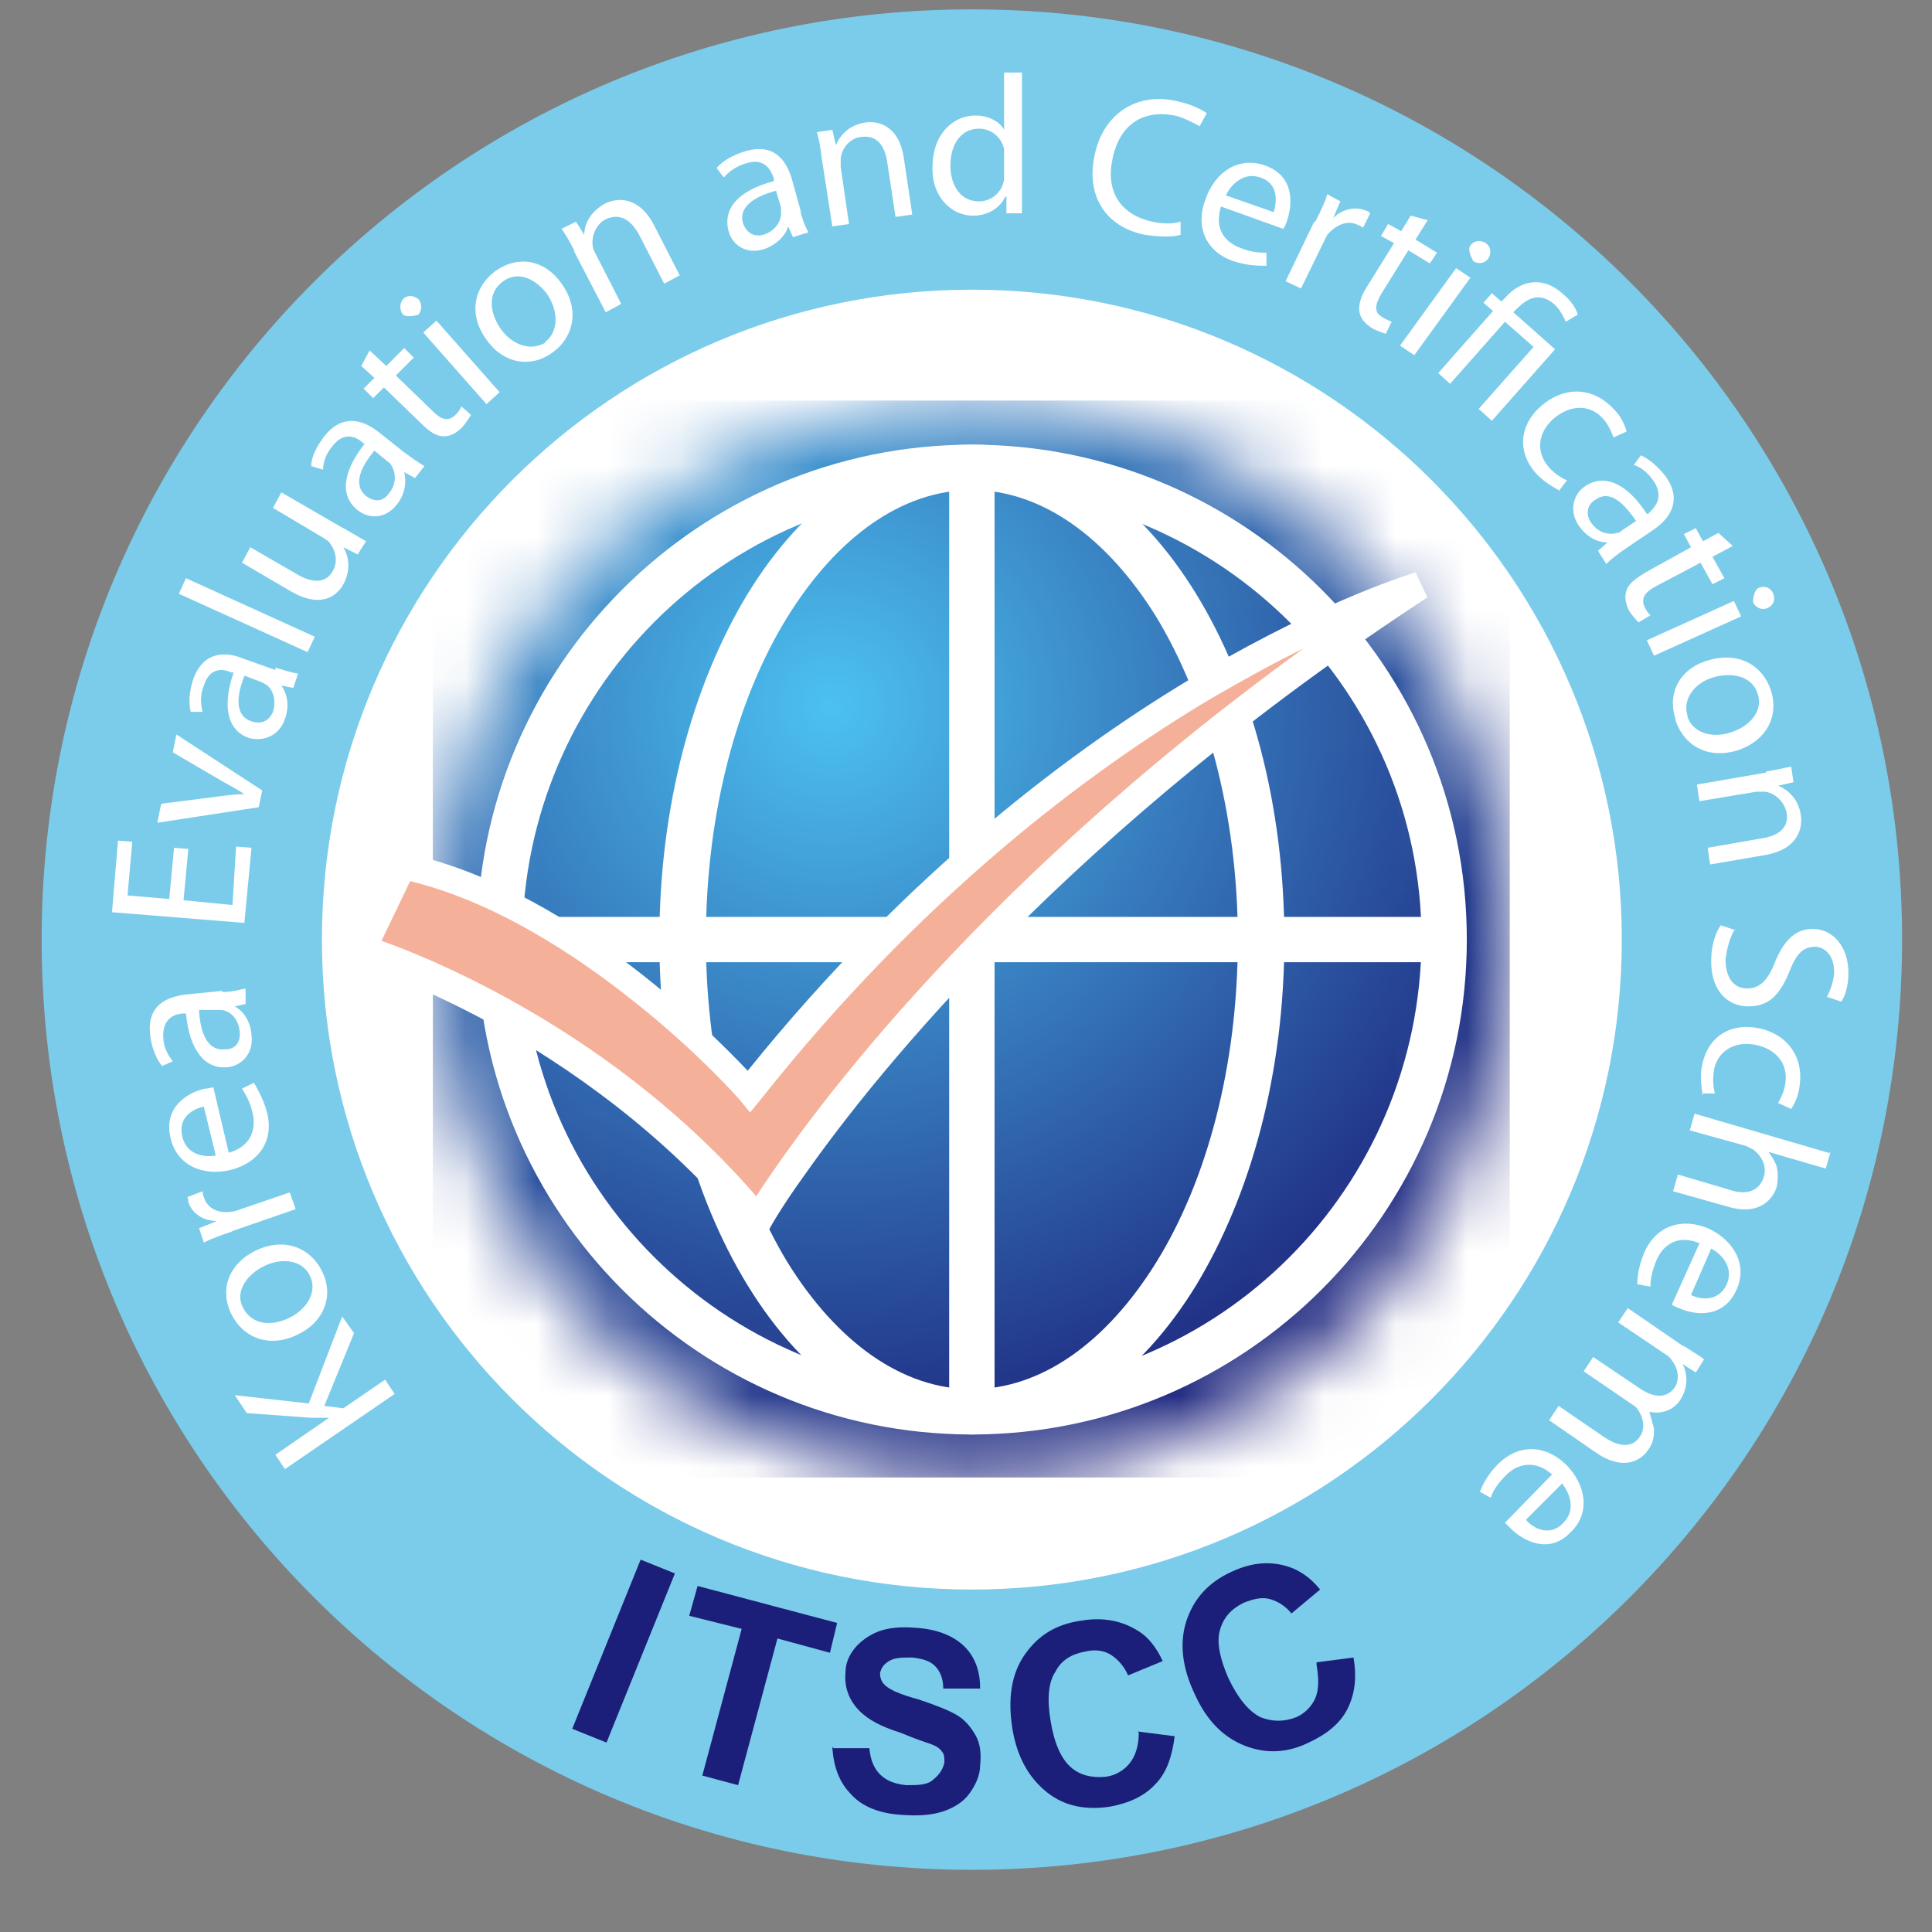 <svg width="27" height="27" viewBox="0 0 27 27" fill="none" xmlns="http://www.w3.org/2000/svg">
<rect x="0" y="0" width="27" height="27" fill="#808080" stroke="none"/>
<path d="M26.582 13.131C26.582 20.314 20.765 26.131 13.582 26.131C6.399 26.131 0.582 20.314 0.582 13.131C0.582 5.948 6.399 0.131 13.582 0.131C20.765 0.131 26.582 5.948 26.582 13.131Z" fill="#7BCCEA"/>
<path d="M22.665 13.131C22.665 18.148 18.599 22.214 13.582 22.214C8.565 22.214 4.499 18.148 4.499 13.131C4.499 8.114 8.565 4.048 13.582 4.048C18.599 4.048 22.665 8.114 22.665 13.131Z" fill="white"/>
<mask id="mask0_1616_2060" style="mask-type:luminance" maskUnits="userSpaceOnUse" x="6" y="5" width="16" height="16">
<path d="M6.049 13.131C6.049 17.281 9.415 20.664 13.582 20.664C17.749 20.664 21.099 17.297 21.099 13.131C21.099 8.964 17.732 5.614 13.582 5.614C9.432 5.614 6.049 8.981 6.049 13.131Z" fill="white"/>
</mask>
<g mask="url(#mask0_1616_2060)">
<path d="M21.099 5.598H6.049V20.648H21.099V5.598Z" fill="url(#paint0_radial_1616_2060)"/>
</g>
<path d="M6.666 13.131C6.666 9.314 9.766 6.214 13.582 6.214C17.399 6.214 20.499 9.314 20.499 13.131C20.499 16.948 17.399 20.047 13.582 20.047C9.766 20.047 6.666 16.948 6.666 13.131ZM7.299 13.131C7.299 16.598 10.116 19.398 13.582 19.414C17.049 19.414 19.849 16.598 19.866 13.131C19.866 9.664 17.049 6.864 13.582 6.848C10.116 6.848 7.316 9.664 7.299 13.131Z" fill="white"/>
<path d="M10.449 17.964C9.682 16.714 9.215 15.014 9.215 13.131C9.215 11.264 9.682 9.564 10.449 8.298C11.215 7.048 12.315 6.214 13.582 6.214C14.849 6.214 15.949 7.048 16.715 8.298C17.482 9.548 17.949 11.248 17.949 13.131C17.949 14.998 17.482 16.698 16.715 17.964C15.949 19.214 14.849 20.047 13.582 20.047C12.315 20.047 11.215 19.214 10.449 17.964ZM16.165 17.631C16.865 16.497 17.299 14.898 17.299 13.131C17.299 11.364 16.849 9.764 16.165 8.631C15.465 7.498 14.549 6.848 13.582 6.848C12.615 6.848 11.699 7.498 10.999 8.631C10.299 9.764 9.865 11.364 9.865 13.131C9.865 14.898 10.315 16.497 10.999 17.631C11.699 18.764 12.615 19.414 13.582 19.414C14.549 19.414 15.465 18.764 16.165 17.631Z" fill="white"/>
<path d="M13.899 6.531H13.265V19.714H13.899V6.531Z" fill="white"/>
<path d="M20.165 12.814H6.982V13.447H20.165V12.814Z" fill="white"/>
<path d="M5.599 12.098L5.032 13.281C5.032 13.281 8.265 14.281 10.565 17.081C10.565 17.081 13.182 12.547 19.832 8.181C19.832 8.181 14.949 9.564 10.449 15.248C10.449 15.248 8.149 12.614 5.582 12.098" fill="#F5B099"/>
<path d="M10.415 17.198C9.282 15.831 7.932 14.898 6.849 14.297C5.765 13.714 4.982 13.464 4.982 13.464L4.765 13.398L5.415 12.014L5.482 11.881L5.632 11.914C7.882 12.381 9.882 14.364 10.449 14.964C14.949 9.381 19.765 8.014 19.782 7.998L19.949 8.348C14.982 11.598 12.282 14.947 11.249 16.414C10.899 16.898 10.749 17.181 10.749 17.181L10.599 17.431L10.415 17.214V17.198ZM10.549 16.747C11.132 15.848 13.449 12.514 18.215 9.064C17.832 9.248 17.415 9.481 16.949 9.748C15.182 10.797 12.865 12.547 10.632 15.364L10.482 15.547L10.332 15.364C10.332 15.364 9.765 14.714 8.882 14.014C8.032 13.331 6.899 12.598 5.732 12.314L5.332 13.148C6.082 13.414 8.599 14.447 10.565 16.714" fill="white"/>
<path d="M8.953 21.796L7.997 24.16L8.476 24.353L9.432 21.989L8.953 21.796Z" fill="#1C1F79"/>
<path d="M9.815 24.814L10.365 22.764L9.632 22.581L9.749 22.164L11.699 22.681L11.599 23.098L10.865 22.898L10.315 24.948L9.815 24.814Z" fill="#1C1F79"/>
<path d="M11.649 24.431H12.149C12.165 24.598 12.215 24.714 12.299 24.798C12.382 24.881 12.498 24.931 12.665 24.948C12.832 24.948 12.965 24.948 13.049 24.864C13.132 24.798 13.182 24.714 13.198 24.631C13.198 24.564 13.198 24.514 13.165 24.481C13.132 24.431 13.082 24.398 12.982 24.364C12.932 24.348 12.782 24.298 12.582 24.214C12.315 24.131 12.132 24.031 12.015 23.914C11.865 23.764 11.799 23.581 11.815 23.381C11.815 23.248 11.865 23.131 11.948 23.031C12.032 22.931 12.149 22.848 12.282 22.798C12.415 22.748 12.598 22.731 12.782 22.748C13.098 22.764 13.332 22.864 13.482 23.014C13.632 23.164 13.698 23.364 13.698 23.598H13.182C13.182 23.448 13.132 23.348 13.065 23.281C12.998 23.214 12.899 23.181 12.748 23.164C12.598 23.164 12.482 23.164 12.399 23.231C12.348 23.264 12.315 23.314 12.299 23.381C12.299 23.448 12.315 23.498 12.365 23.548C12.432 23.614 12.582 23.681 12.832 23.748C13.082 23.831 13.248 23.898 13.365 23.964C13.482 24.031 13.565 24.131 13.632 24.248C13.698 24.364 13.715 24.498 13.698 24.664C13.698 24.814 13.632 24.948 13.549 25.064C13.465 25.181 13.332 25.264 13.182 25.314C13.032 25.364 12.848 25.381 12.615 25.364C12.299 25.348 12.049 25.248 11.899 25.081C11.732 24.914 11.649 24.698 11.632 24.414" fill="#1C1F79"/>
<path d="M15.899 24.198L16.416 24.264C16.382 24.548 16.299 24.781 16.149 24.931C15.999 25.098 15.782 25.198 15.515 25.248C15.182 25.298 14.882 25.248 14.632 25.048C14.382 24.848 14.216 24.564 14.149 24.164C14.082 23.748 14.132 23.398 14.316 23.131C14.499 22.864 14.749 22.698 15.116 22.648C15.415 22.598 15.682 22.648 15.915 22.798C16.049 22.881 16.166 23.031 16.249 23.214L15.765 23.414C15.716 23.298 15.632 23.198 15.532 23.131C15.432 23.064 15.299 23.048 15.165 23.081C14.982 23.114 14.832 23.198 14.749 23.364C14.649 23.514 14.632 23.748 14.682 24.048C14.732 24.364 14.832 24.581 14.966 24.698C15.099 24.814 15.265 24.848 15.449 24.831C15.582 24.814 15.699 24.748 15.782 24.648C15.866 24.548 15.915 24.398 15.915 24.214" fill="#1C1F79"/>
<path d="M18.399 23.231L18.915 23.164C18.965 23.448 18.932 23.681 18.832 23.881C18.732 24.081 18.549 24.231 18.299 24.348C17.999 24.498 17.699 24.514 17.399 24.398C17.099 24.281 16.865 24.048 16.699 23.681C16.515 23.298 16.482 22.948 16.582 22.648C16.682 22.348 16.882 22.114 17.215 21.964C17.499 21.831 17.765 21.814 18.015 21.898C18.165 21.948 18.315 22.048 18.449 22.214L18.049 22.548C17.965 22.448 17.865 22.381 17.749 22.348C17.632 22.314 17.515 22.348 17.382 22.398C17.215 22.481 17.099 22.598 17.049 22.781C16.999 22.948 17.049 23.181 17.165 23.448C17.299 23.731 17.449 23.914 17.615 23.998C17.782 24.064 17.949 24.064 18.115 23.998C18.232 23.948 18.332 23.848 18.382 23.731C18.432 23.614 18.432 23.464 18.399 23.264" fill="#1C1F79"/>
<path d="M3.982 20.531L3.848 20.331L4.598 19.814C4.515 19.814 4.432 19.814 4.348 19.814L3.448 19.748L3.282 19.498L4.315 19.614L4.782 18.398L4.948 18.631L4.532 19.648L4.798 19.681L5.382 19.281L5.515 19.481L3.982 20.531Z" fill="white"/>
<path d="M4.499 17.764C4.665 18.081 4.549 18.464 4.165 18.648C3.765 18.848 3.399 18.698 3.232 18.364C3.065 18.014 3.199 17.664 3.565 17.481C4.015 17.264 4.365 17.481 4.499 17.764ZM4.332 17.831C4.232 17.614 3.949 17.564 3.682 17.698C3.482 17.797 3.265 18.031 3.399 18.281C3.532 18.531 3.815 18.531 4.049 18.414C4.315 18.281 4.432 18.031 4.332 17.831Z" fill="white"/>
<path d="M3.232 17.214C3.082 17.264 2.949 17.314 2.849 17.364L2.782 17.164L3.032 17.064C2.849 17.064 2.682 16.964 2.632 16.797C2.632 16.781 2.632 16.747 2.615 16.731L2.832 16.648C2.832 16.648 2.832 16.698 2.849 16.731C2.899 16.898 3.065 16.964 3.249 16.931C3.282 16.931 3.315 16.914 3.365 16.898L4.049 16.664L4.132 16.898L3.265 17.198L3.232 17.214Z" fill="white"/>
<path d="M3.182 16.114C3.498 16.031 3.582 15.797 3.532 15.564C3.498 15.398 3.432 15.297 3.382 15.214L3.548 15.131C3.548 15.131 3.682 15.348 3.732 15.547C3.832 15.947 3.615 16.247 3.232 16.348C2.832 16.448 2.465 16.281 2.382 15.898C2.282 15.464 2.632 15.264 2.865 15.214C2.915 15.214 2.948 15.197 2.982 15.197L3.198 16.114H3.182ZM2.848 15.464C2.698 15.498 2.482 15.614 2.548 15.881C2.598 16.131 2.848 16.181 3.015 16.148L2.848 15.464Z" fill="white"/>
<path d="M3.115 13.864C3.232 13.864 3.349 13.831 3.432 13.814V14.031L3.282 14.064C3.399 14.131 3.499 14.264 3.515 14.464C3.549 14.731 3.365 14.898 3.182 14.914C2.865 14.947 2.649 14.681 2.599 14.164H2.565C2.449 14.164 2.265 14.231 2.282 14.498C2.282 14.631 2.349 14.748 2.415 14.831L2.265 14.898C2.182 14.797 2.115 14.631 2.099 14.464C2.049 14.047 2.332 13.931 2.599 13.898L3.099 13.848L3.115 13.864ZM2.782 14.131C2.799 14.398 2.882 14.697 3.149 14.664C3.315 14.664 3.365 14.531 3.349 14.414C3.332 14.231 3.215 14.131 3.099 14.114C3.065 14.114 3.049 14.114 3.015 14.114H2.782V14.131Z" fill="white"/>
<path d="M2.632 11.864L2.565 12.581L3.249 12.648L3.299 11.831L3.515 11.848L3.415 12.898L1.565 12.748L1.649 11.748L1.849 11.764L1.782 12.514L2.365 12.564L2.432 11.848L2.632 11.864Z" fill="white"/>
<path d="M2.265 11.231L3.049 11.131C3.182 11.114 3.299 11.098 3.415 11.098C3.315 11.031 3.215 10.981 3.099 10.914L2.415 10.514L2.465 10.264L3.665 11.047L3.615 11.281L2.199 11.498L2.249 11.248L2.265 11.231Z" fill="white"/>
<path d="M3.849 9.331C3.965 9.364 4.065 9.398 4.165 9.414L4.099 9.614L3.932 9.581C4.015 9.698 4.049 9.864 3.982 10.047C3.899 10.297 3.665 10.364 3.482 10.314C3.182 10.214 3.099 9.881 3.265 9.398H3.232C3.132 9.348 2.932 9.314 2.849 9.581C2.799 9.698 2.799 9.831 2.832 9.948H2.665C2.632 9.814 2.649 9.648 2.699 9.498C2.832 9.114 3.132 9.098 3.382 9.198L3.849 9.364V9.331ZM3.415 9.448C3.315 9.698 3.265 9.998 3.515 10.081C3.665 10.131 3.765 10.064 3.815 9.948C3.865 9.781 3.815 9.631 3.715 9.564C3.699 9.564 3.665 9.531 3.649 9.531L3.432 9.448H3.415Z" fill="white"/>
<path d="M2.499 8.298L2.599 8.081L4.399 8.898L4.299 9.114L2.499 8.298Z" fill="white"/>
<path d="M4.799 7.381C4.915 7.448 5.032 7.514 5.115 7.564L4.999 7.748L4.799 7.648C4.865 7.764 4.915 7.948 4.799 8.164C4.699 8.348 4.465 8.498 4.065 8.264L3.382 7.864L3.498 7.648L4.132 8.014C4.348 8.148 4.549 8.164 4.649 7.981C4.732 7.848 4.682 7.681 4.615 7.598C4.599 7.564 4.565 7.548 4.515 7.514L3.815 7.098L3.932 6.881L4.765 7.364L4.799 7.381Z" fill="white"/>
<path d="M5.665 6.331C5.749 6.398 5.849 6.464 5.932 6.514L5.799 6.681L5.649 6.598C5.682 6.731 5.665 6.898 5.549 7.048C5.382 7.264 5.149 7.248 4.999 7.131C4.749 6.931 4.782 6.598 5.099 6.198H5.082C4.999 6.114 4.815 6.014 4.649 6.231C4.565 6.331 4.515 6.448 4.515 6.564L4.349 6.514C4.349 6.381 4.432 6.231 4.532 6.098C4.782 5.781 5.065 5.864 5.282 6.031L5.682 6.348L5.665 6.331ZM5.232 6.298C5.065 6.498 4.915 6.764 5.115 6.931C5.249 7.031 5.365 6.998 5.432 6.898C5.549 6.764 5.532 6.598 5.465 6.498C5.465 6.481 5.432 6.464 5.415 6.448L5.232 6.298Z" fill="white"/>
<path d="M5.165 4.898L5.399 5.114L5.649 4.864L5.782 4.998L5.532 5.248L6.049 5.748C6.165 5.864 6.265 5.898 6.365 5.798C6.415 5.748 6.432 5.714 6.449 5.681L6.582 5.798C6.582 5.798 6.515 5.914 6.449 5.981C6.365 6.064 6.282 6.098 6.199 6.098C6.099 6.098 5.999 6.031 5.882 5.914L5.365 5.414L5.215 5.564L5.082 5.431L5.232 5.281L5.049 5.114L5.165 4.898Z" fill="white"/>
<path d="M5.849 4.397C5.849 4.397 5.699 4.447 5.632 4.397C5.582 4.331 5.582 4.247 5.632 4.181C5.699 4.114 5.782 4.131 5.849 4.181C5.899 4.247 5.899 4.331 5.849 4.397ZM6.799 5.648L5.915 4.647L6.099 4.481L6.982 5.481L6.799 5.648Z" fill="white"/>
<path d="M7.715 4.931C7.415 5.148 7.032 5.081 6.799 4.748C6.532 4.381 6.632 3.998 6.932 3.781C7.249 3.564 7.615 3.631 7.849 3.964C8.132 4.364 7.982 4.748 7.715 4.931ZM7.615 4.781C7.799 4.648 7.815 4.364 7.649 4.114C7.515 3.931 7.265 3.764 7.032 3.931C6.799 4.098 6.849 4.381 6.999 4.598C7.165 4.831 7.432 4.914 7.632 4.781H7.615Z" fill="white"/>
<path d="M8.032 3.514C7.965 3.381 7.915 3.297 7.849 3.197L8.049 3.098L8.165 3.281C8.165 3.131 8.249 2.964 8.449 2.848C8.615 2.764 8.915 2.731 9.132 3.131L9.499 3.848L9.282 3.964L8.932 3.281C8.832 3.098 8.682 2.964 8.465 3.064C8.332 3.131 8.265 3.297 8.282 3.431C8.282 3.464 8.299 3.498 8.315 3.531L8.682 4.247L8.465 4.364L8.015 3.498L8.032 3.514Z" fill="white"/>
<path d="M11.182 2.947C11.215 3.064 11.249 3.164 11.299 3.247L11.082 3.314L11.015 3.164C10.982 3.281 10.865 3.414 10.682 3.481C10.415 3.564 10.232 3.414 10.182 3.231C10.099 2.914 10.315 2.664 10.815 2.531V2.497C10.782 2.397 10.699 2.197 10.432 2.281C10.315 2.314 10.199 2.381 10.115 2.481L10.015 2.347C10.099 2.247 10.249 2.164 10.415 2.114C10.815 1.997 10.982 2.231 11.065 2.497L11.199 2.981L11.182 2.947ZM10.849 2.664C10.599 2.731 10.315 2.864 10.382 3.114C10.432 3.264 10.549 3.314 10.665 3.281C10.832 3.231 10.915 3.097 10.915 2.981C10.915 2.947 10.915 2.931 10.915 2.897L10.849 2.681V2.664Z" fill="white"/>
<path d="M11.482 2.197C11.465 2.064 11.449 1.948 11.415 1.847L11.632 1.814L11.682 2.031C11.732 1.897 11.865 1.748 12.082 1.714C12.265 1.681 12.565 1.748 12.632 2.214L12.749 2.998L12.515 3.031L12.399 2.264C12.365 2.047 12.265 1.881 12.032 1.914C11.882 1.931 11.765 2.064 11.749 2.214C11.749 2.248 11.749 2.297 11.749 2.331L11.865 3.131L11.632 3.164L11.482 2.197Z" fill="white"/>
<path d="M14.282 1.014V2.631C14.282 2.748 14.282 2.881 14.282 2.981H14.065V2.748H14.049C13.982 2.898 13.815 3.014 13.599 3.014C13.282 3.014 13.015 2.731 13.032 2.331C13.032 1.881 13.315 1.614 13.632 1.614C13.832 1.614 13.982 1.714 14.032 1.814V1.014H14.282ZM14.032 2.181C14.032 2.181 14.032 2.114 14.032 2.081C13.999 1.931 13.865 1.798 13.682 1.798C13.432 1.798 13.282 2.014 13.282 2.314C13.282 2.581 13.415 2.814 13.682 2.814C13.849 2.814 13.999 2.698 14.032 2.514C14.032 2.481 14.032 2.447 14.032 2.414V2.181Z" fill="white"/>
<path d="M16.499 3.281C16.399 3.314 16.215 3.314 15.999 3.281C15.482 3.181 15.165 2.764 15.299 2.164C15.415 1.597 15.882 1.281 16.449 1.414C16.682 1.464 16.815 1.547 16.865 1.581L16.765 1.764C16.765 1.764 16.565 1.647 16.415 1.614C15.982 1.531 15.649 1.731 15.549 2.214C15.449 2.664 15.649 2.997 16.099 3.097C16.249 3.131 16.399 3.131 16.499 3.097V3.297V3.281Z" fill="white"/>
<path d="M17.065 2.881C16.965 3.198 17.115 3.381 17.332 3.464C17.499 3.531 17.615 3.531 17.699 3.531V3.714C17.582 3.714 17.432 3.714 17.232 3.648C16.849 3.514 16.699 3.164 16.849 2.781C16.982 2.398 17.315 2.181 17.682 2.314C18.099 2.464 18.065 2.864 17.982 3.098C17.965 3.148 17.949 3.181 17.932 3.198L17.049 2.881H17.065ZM17.799 2.964C17.849 2.814 17.865 2.564 17.615 2.481C17.382 2.398 17.199 2.581 17.132 2.731L17.799 2.964Z" fill="white"/>
<path d="M18.382 3.098C18.449 2.964 18.516 2.831 18.549 2.714L18.732 2.814L18.632 3.047C18.766 2.914 18.949 2.881 19.099 2.947C19.116 2.947 19.132 2.964 19.149 2.981L19.049 3.181C19.049 3.181 18.999 3.147 18.982 3.147C18.832 3.064 18.666 3.147 18.549 3.281C18.532 3.314 18.516 3.348 18.499 3.381L18.182 4.031L17.966 3.931L18.366 3.098H18.382Z" fill="white"/>
<path d="M19.949 3.081L19.782 3.348L20.082 3.531L19.982 3.681L19.682 3.498L19.299 4.114C19.215 4.264 19.199 4.364 19.316 4.431C19.366 4.464 19.416 4.481 19.449 4.498L19.366 4.664C19.366 4.664 19.249 4.631 19.166 4.581C19.066 4.514 19.015 4.448 18.999 4.364C18.982 4.264 19.015 4.148 19.099 4.014L19.482 3.398L19.299 3.298L19.399 3.131L19.582 3.231L19.715 3.014L19.965 3.081H19.949Z" fill="white"/>
<path d="M19.565 4.831L20.349 3.748L20.549 3.881L19.765 4.964L19.565 4.831ZM20.582 3.631C20.582 3.631 20.499 3.498 20.549 3.431C20.599 3.364 20.682 3.348 20.765 3.397C20.832 3.447 20.849 3.531 20.799 3.614C20.749 3.681 20.665 3.697 20.582 3.647V3.631Z" fill="white"/>
<path d="M20.099 5.214L20.865 4.347L20.732 4.231L20.849 4.097L20.982 4.214L21.032 4.164C21.265 3.897 21.582 3.864 21.849 4.114C21.949 4.197 22.032 4.314 22.049 4.397L21.882 4.497C21.882 4.497 21.815 4.331 21.715 4.247C21.515 4.081 21.349 4.164 21.199 4.314L21.149 4.364L21.732 4.881L20.849 5.881L20.665 5.714L21.432 4.848L21.032 4.497L20.265 5.364L20.082 5.197L20.099 5.214Z" fill="white"/>
<path d="M21.782 6.848C21.782 6.848 21.582 6.748 21.465 6.614C21.198 6.314 21.232 5.931 21.549 5.664C21.865 5.398 22.265 5.398 22.565 5.731C22.665 5.831 22.715 5.964 22.732 6.031L22.549 6.114C22.549 6.114 22.498 5.964 22.415 5.864C22.215 5.631 21.932 5.664 21.715 5.848C21.482 6.048 21.465 6.331 21.648 6.531C21.732 6.631 21.832 6.681 21.898 6.714L21.782 6.864V6.848Z" fill="white"/>
<path d="M22.698 7.681C22.599 7.748 22.515 7.814 22.448 7.881L22.332 7.698L22.465 7.581C22.332 7.581 22.182 7.514 22.065 7.348C21.915 7.131 21.998 6.898 22.148 6.798C22.415 6.614 22.732 6.748 23.015 7.181H23.032C23.115 7.098 23.265 6.964 23.115 6.731C23.049 6.631 22.948 6.531 22.832 6.498L22.932 6.364C23.049 6.414 23.182 6.531 23.282 6.664C23.515 6.998 23.332 7.248 23.115 7.398L22.698 7.681ZM22.865 7.281C22.715 7.064 22.515 6.831 22.299 6.981C22.165 7.064 22.165 7.198 22.232 7.298C22.332 7.448 22.482 7.481 22.599 7.448C22.632 7.448 22.648 7.431 22.665 7.414L22.865 7.281Z" fill="white"/>
<path d="M24.215 7.631L23.932 7.781L24.099 8.081L23.932 8.164L23.765 7.864L23.132 8.198C22.982 8.281 22.932 8.364 22.982 8.481C23.015 8.548 23.032 8.564 23.066 8.598L22.899 8.698C22.899 8.698 22.816 8.614 22.765 8.531C22.715 8.431 22.699 8.331 22.732 8.248C22.765 8.148 22.866 8.081 22.999 7.998L23.632 7.648L23.532 7.464L23.699 7.381L23.799 7.564L24.015 7.448L24.199 7.614L24.215 7.631Z" fill="white"/>
<path d="M23.015 8.948L24.232 8.398L24.332 8.614L23.115 9.164L23.015 8.948ZM24.499 8.414C24.499 8.414 24.499 8.248 24.582 8.214C24.665 8.181 24.749 8.214 24.782 8.298C24.815 8.381 24.782 8.464 24.699 8.498C24.632 8.531 24.532 8.498 24.499 8.414Z" fill="white"/>
<path d="M23.415 10.047C23.299 9.698 23.465 9.348 23.865 9.231C24.299 9.098 24.632 9.298 24.749 9.648C24.865 10.014 24.682 10.348 24.299 10.481C23.832 10.631 23.515 10.381 23.415 10.064V10.047ZM23.582 10.014C23.649 10.231 23.915 10.331 24.199 10.231C24.415 10.164 24.649 9.964 24.565 9.698C24.482 9.431 24.182 9.398 23.949 9.464C23.665 9.548 23.515 9.781 23.582 9.998V10.014Z" fill="white"/>
<path d="M24.682 10.781C24.815 10.764 24.932 10.731 25.032 10.714L25.065 10.931L24.849 10.981C24.982 11.031 25.132 11.164 25.165 11.381C25.199 11.564 25.132 11.864 24.682 11.947L23.899 12.081L23.865 11.848L24.632 11.714C24.849 11.681 25.015 11.564 24.965 11.348C24.932 11.197 24.799 11.081 24.665 11.064C24.632 11.064 24.582 11.064 24.549 11.064L23.749 11.197L23.715 10.964L24.682 10.797V10.781Z" fill="white"/>
<path d="M24.249 12.981C24.182 13.081 24.132 13.248 24.115 13.414C24.115 13.664 24.232 13.814 24.415 13.814C24.582 13.814 24.699 13.714 24.799 13.464C24.915 13.164 25.082 12.981 25.332 12.981C25.615 12.981 25.832 13.231 25.832 13.598C25.832 13.781 25.782 13.931 25.732 13.998L25.532 13.931C25.532 13.931 25.632 13.748 25.632 13.581C25.632 13.331 25.482 13.231 25.365 13.231C25.199 13.231 25.099 13.331 24.999 13.598C24.865 13.914 24.715 14.064 24.432 14.064C24.149 14.064 23.899 13.848 23.915 13.398C23.915 13.214 23.982 13.014 24.049 12.931L24.249 12.998V12.981Z" fill="white"/>
<path d="M23.799 15.314C23.799 15.314 23.749 15.098 23.782 14.914C23.849 14.514 24.149 14.297 24.549 14.364C24.949 14.431 25.215 14.748 25.149 15.181C25.132 15.331 25.066 15.447 25.032 15.498L24.849 15.414C24.849 15.414 24.932 15.281 24.949 15.148C24.999 14.848 24.799 14.648 24.515 14.598C24.215 14.547 23.982 14.714 23.949 14.981C23.932 15.114 23.949 15.214 23.965 15.281H23.782L23.799 15.314Z" fill="white"/>
<path d="M25.582 16.098L25.515 16.331L24.715 16.098C24.715 16.098 24.815 16.231 24.832 16.314C24.849 16.398 24.849 16.481 24.832 16.581C24.782 16.747 24.599 16.997 24.149 16.864L23.382 16.648L23.449 16.414L24.182 16.631C24.382 16.698 24.582 16.664 24.649 16.448C24.699 16.297 24.615 16.148 24.499 16.064C24.465 16.047 24.432 16.031 24.399 16.014L23.615 15.797L23.682 15.564L25.565 16.114L25.582 16.098Z" fill="white"/>
<path d="M23.765 17.381C23.465 17.247 23.248 17.381 23.148 17.614C23.082 17.781 23.065 17.881 23.065 17.981L22.882 17.948C22.882 17.848 22.898 17.698 22.982 17.497C23.148 17.131 23.498 17.014 23.865 17.164C24.232 17.331 24.432 17.681 24.265 18.031C24.082 18.431 23.682 18.381 23.465 18.281C23.415 18.264 23.382 18.247 23.365 18.231L23.748 17.381H23.765ZM23.632 18.098C23.765 18.164 24.015 18.198 24.132 17.948C24.232 17.714 24.065 17.531 23.915 17.448L23.632 18.098Z" fill="white"/>
<path d="M23.515 18.797C23.632 18.881 23.732 18.931 23.815 18.997L23.699 19.181L23.515 19.064C23.582 19.198 23.599 19.381 23.482 19.564C23.382 19.714 23.215 19.764 23.049 19.731C23.049 19.731 23.099 19.898 23.115 19.964C23.115 20.064 23.115 20.148 23.032 20.264C22.932 20.414 22.682 20.564 22.299 20.297L21.649 19.848L21.782 19.648L22.415 20.081C22.632 20.231 22.815 20.231 22.915 20.081C22.999 19.964 22.965 19.814 22.899 19.714C22.882 19.681 22.849 19.648 22.815 19.631L22.132 19.164L22.265 18.964L22.932 19.414C23.115 19.531 23.282 19.547 23.399 19.398C23.482 19.281 23.449 19.114 23.365 19.014C23.349 18.981 23.315 18.948 23.282 18.931L22.615 18.481L22.749 18.281L23.549 18.831L23.515 18.797Z" fill="white"/>
<path d="M21.699 20.614C21.465 20.398 21.215 20.448 21.049 20.614C20.932 20.731 20.866 20.831 20.832 20.931L20.682 20.848C20.715 20.764 20.782 20.614 20.932 20.464C21.215 20.181 21.582 20.181 21.882 20.464C22.166 20.747 22.232 21.148 21.949 21.414C21.649 21.731 21.282 21.531 21.116 21.364C21.082 21.331 21.049 21.297 21.032 21.281L21.682 20.614H21.699ZM21.332 21.247C21.432 21.364 21.666 21.481 21.849 21.281C22.032 21.098 21.932 20.864 21.832 20.731L21.332 21.231V21.247Z" fill="white"/>
<defs>
<radialGradient id="paint0_radial_1616_2060" cx="0" cy="0" r="1" gradientUnits="userSpaceOnUse" gradientTransform="translate(11.634 9.893) scale(14.63)">
<stop stop-color="#4CC1F1"/>
<stop offset="0.77" stop-color="#1B1F79"/>
<stop offset="1" stop-color="#1B1F79"/>
</radialGradient>
</defs>
</svg>
